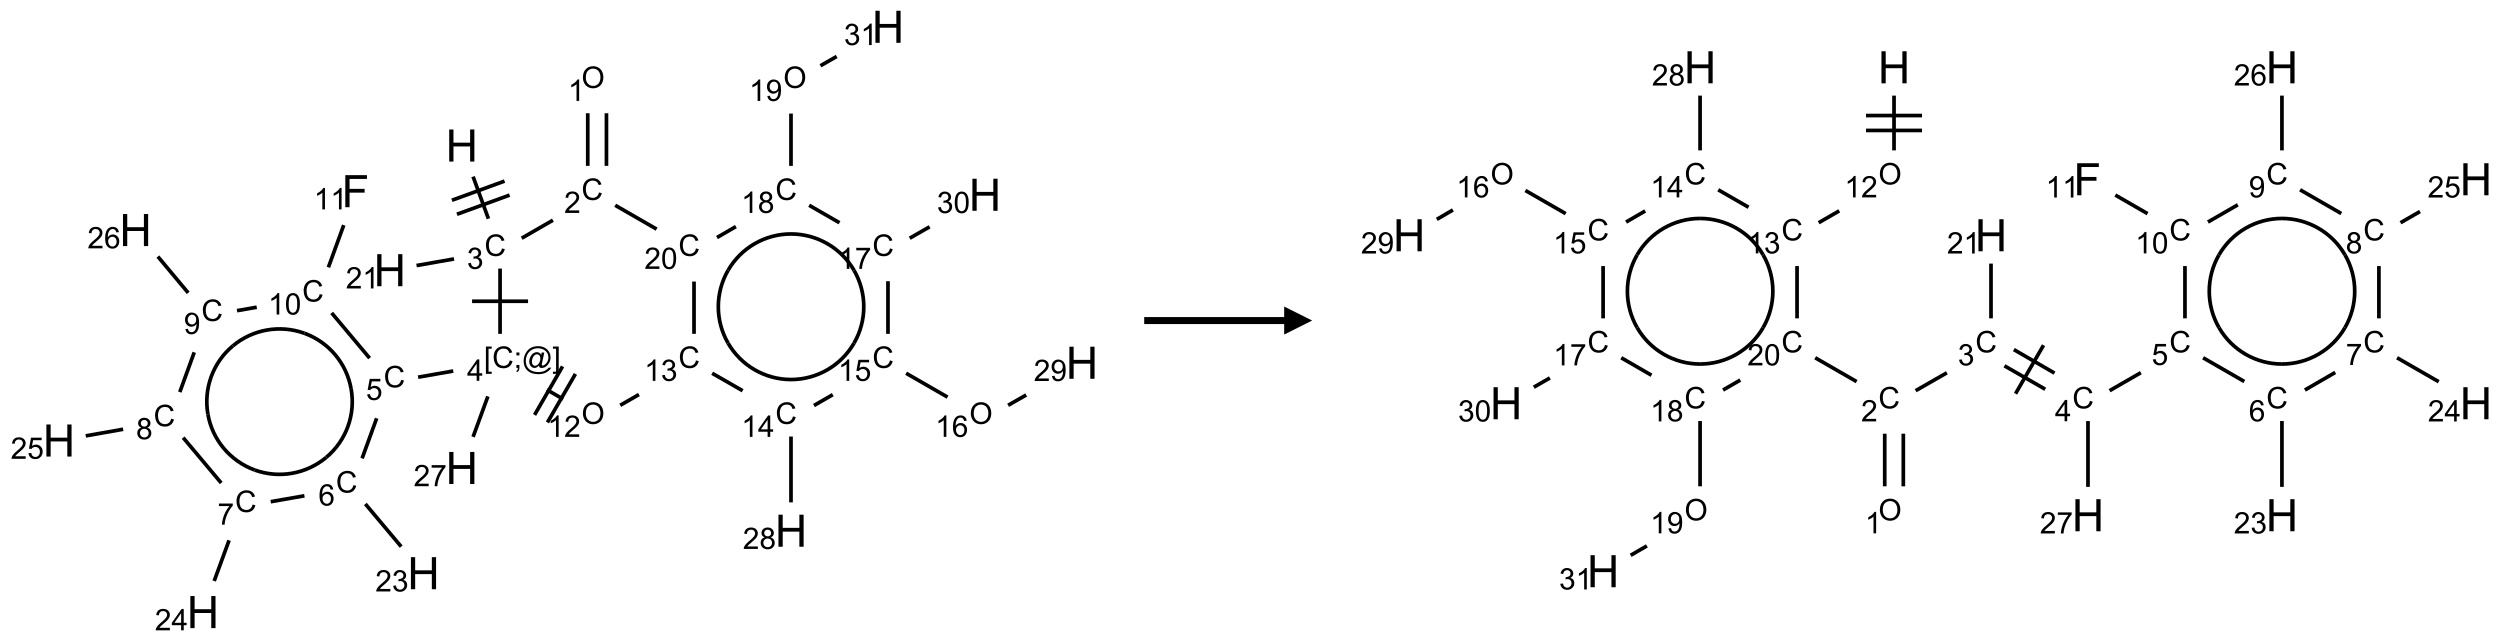 <?xml version="1.0" encoding="UTF-8"?>
<svg xmlns="http://www.w3.org/2000/svg" xmlns:xlink="http://www.w3.org/1999/xlink" width="893" height="229" viewBox="0 0 893 229">
<defs>
<g>
<g id="glyph-0-0">
<path d="M 2 0 L 2 -10 L 10 -10 L 10 0 Z M 2.25 -0.25 L 9.75 -0.25 L 9.75 -9.75 L 2.25 -9.75 Z M 2.25 -0.25 "/>
</g>
<g id="glyph-0-1">
<path d="M 1.281 0 L 1.281 -11.453 L 2.797 -11.453 L 2.797 -6.75 L 8.75 -6.75 L 8.75 -11.453 L 10.266 -11.453 L 10.266 0 L 8.75 0 L 8.75 -5.398 L 2.797 -5.398 L 2.797 0 Z M 1.281 0 "/>
</g>
<g id="glyph-0-2">
<path d="M 1.312 0 L 1.312 -11.453 L 9.039 -11.453 L 9.039 -10.102 L 2.828 -10.102 L 2.828 -6.555 L 8.203 -6.555 L 8.203 -5.203 L 2.828 -5.203 L 2.828 0 Z M 1.312 0 "/>
</g>
<g id="glyph-1-0">
<path d="M 1.332 0 L 1.332 -6.668 L 6.668 -6.668 L 6.668 0 Z M 1.5 -0.168 L 6.5 -0.168 L 6.5 -6.5 L 1.5 -6.5 Z M 1.5 -0.168 "/>
</g>
<g id="glyph-1-1">
<path d="M 6.27 -2.676 L 7.281 -2.422 C 7.07 -1.594 6.688 -0.961 6.137 -0.523 C 5.586 -0.086 4.914 0.129 4.121 0.129 C 3.297 0.129 2.629 -0.039 2.113 -0.371 C 1.598 -0.707 1.203 -1.191 0.934 -1.828 C 0.664 -2.465 0.531 -3.145 0.531 -3.875 C 0.531 -4.672 0.684 -5.363 0.988 -5.957 C 1.293 -6.547 1.723 -6.996 2.285 -7.305 C 2.844 -7.613 3.461 -7.766 4.137 -7.766 C 4.898 -7.766 5.543 -7.57 6.062 -7.184 C 6.582 -6.793 6.945 -6.246 7.152 -5.543 L 6.156 -5.309 C 5.98 -5.863 5.723 -6.266 5.387 -6.52 C 5.051 -6.773 4.625 -6.902 4.113 -6.902 C 3.527 -6.902 3.039 -6.762 2.645 -6.48 C 2.25 -6.199 1.973 -5.82 1.812 -5.348 C 1.652 -4.871 1.574 -4.383 1.574 -3.879 C 1.574 -3.23 1.668 -2.664 1.855 -2.18 C 2.047 -1.695 2.34 -1.332 2.738 -1.094 C 3.137 -0.855 3.57 -0.734 4.035 -0.734 C 4.602 -0.734 5.082 -0.898 5.473 -1.223 C 5.867 -1.551 6.133 -2.035 6.27 -2.676 Z M 6.27 -2.676 "/>
</g>
<g id="glyph-1-2">
<path d="M 0.449 -2.016 L 1.387 -2.141 C 1.492 -1.609 1.676 -1.227 1.934 -0.992 C 2.191 -0.758 2.508 -0.641 2.879 -0.641 C 3.32 -0.641 3.695 -0.793 3.996 -1.098 C 4.301 -1.402 4.453 -1.781 4.453 -2.234 C 4.453 -2.664 4.312 -3.02 4.031 -3.301 C 3.75 -3.578 3.391 -3.719 2.957 -3.719 C 2.781 -3.719 2.562 -3.684 2.297 -3.613 L 2.402 -4.438 C 2.465 -4.43 2.516 -4.426 2.551 -4.426 C 2.949 -4.426 3.312 -4.531 3.629 -4.738 C 3.949 -4.949 4.109 -5.27 4.109 -5.703 C 4.109 -6.047 3.992 -6.332 3.762 -6.559 C 3.527 -6.785 3.227 -6.895 2.859 -6.895 C 2.496 -6.895 2.191 -6.781 1.949 -6.551 C 1.707 -6.324 1.547 -5.98 1.48 -5.52 L 0.543 -5.688 C 0.656 -6.316 0.918 -6.805 1.324 -7.148 C 1.73 -7.492 2.234 -7.668 2.84 -7.668 C 3.254 -7.668 3.641 -7.578 3.988 -7.398 C 4.34 -7.219 4.609 -6.977 4.793 -6.668 C 4.98 -6.359 5.074 -6.031 5.074 -5.684 C 5.074 -5.352 4.984 -5.051 4.809 -4.781 C 4.629 -4.512 4.367 -4.297 4.02 -4.137 C 4.473 -4.031 4.824 -3.816 5.074 -3.488 C 5.324 -3.16 5.449 -2.75 5.449 -2.254 C 5.449 -1.59 5.203 -1.023 4.719 -0.559 C 4.234 -0.098 3.617 0.137 2.875 0.137 C 2.203 0.137 1.648 -0.062 1.207 -0.465 C 0.762 -0.863 0.512 -1.379 0.449 -2.016 Z M 0.449 -2.016 "/>
</g>
<g id="glyph-1-3">
<path d="M 5.371 -0.902 L 5.371 0 L 0.324 0 C 0.316 -0.227 0.352 -0.441 0.434 -0.652 C 0.562 -0.996 0.766 -1.332 1.051 -1.668 C 1.332 -2 1.742 -2.387 2.277 -2.824 C 3.105 -3.504 3.668 -4.043 3.957 -4.441 C 4.25 -4.84 4.395 -5.215 4.395 -5.566 C 4.395 -5.938 4.262 -6.254 3.996 -6.508 C 3.73 -6.762 3.387 -6.891 2.957 -6.891 C 2.508 -6.891 2.145 -6.754 1.875 -6.484 C 1.605 -6.215 1.469 -5.84 1.465 -5.359 L 0.5 -5.457 C 0.566 -6.176 0.812 -6.727 1.246 -7.102 C 1.676 -7.477 2.254 -7.668 2.98 -7.668 C 3.711 -7.668 4.293 -7.465 4.719 -7.059 C 5.145 -6.652 5.359 -6.148 5.359 -5.547 C 5.359 -5.242 5.297 -4.941 5.172 -4.645 C 5.047 -4.352 4.84 -4.039 4.551 -3.715 C 4.262 -3.387 3.777 -2.938 3.105 -2.371 C 2.543 -1.898 2.18 -1.578 2.02 -1.41 C 1.859 -1.242 1.73 -1.07 1.625 -0.902 Z M 5.371 -0.902 "/>
</g>
<g id="glyph-1-4">
<path d="M 3.973 0 L 3.035 0 L 3.035 -5.973 C 2.809 -5.758 2.516 -5.543 2.148 -5.328 C 1.781 -5.113 1.453 -4.953 1.16 -4.844 L 1.16 -5.75 C 1.684 -5.996 2.145 -6.297 2.535 -6.645 C 2.93 -6.996 3.207 -7.336 3.371 -7.668 L 3.973 -7.668 Z M 3.973 0 "/>
</g>
<g id="glyph-1-5">
<path d="M 0.516 -3.719 C 0.516 -4.984 0.855 -5.977 1.535 -6.695 C 2.215 -7.414 3.094 -7.77 4.172 -7.77 C 4.875 -7.77 5.512 -7.602 6.078 -7.266 C 6.645 -6.93 7.074 -6.461 7.371 -5.855 C 7.668 -5.254 7.816 -4.57 7.816 -3.809 C 7.816 -3.035 7.66 -2.34 7.348 -1.73 C 7.035 -1.117 6.594 -0.656 6.02 -0.34 C 5.449 -0.027 4.828 0.129 4.168 0.129 C 3.449 0.129 2.805 -0.043 2.238 -0.391 C 1.672 -0.738 1.246 -1.211 0.953 -1.812 C 0.66 -2.414 0.516 -3.047 0.516 -3.719 Z M 1.559 -3.703 C 1.559 -2.781 1.805 -2.059 2.301 -1.527 C 2.793 -1 3.414 -0.734 4.16 -0.734 C 4.922 -0.734 5.547 -1 6.039 -1.535 C 6.531 -2.07 6.777 -2.828 6.777 -3.812 C 6.777 -4.434 6.672 -4.977 6.461 -5.441 C 6.25 -5.902 5.945 -6.262 5.539 -6.52 C 5.133 -6.773 4.68 -6.902 4.176 -6.902 C 3.461 -6.902 2.848 -6.656 2.332 -6.164 C 1.816 -5.672 1.559 -4.852 1.559 -3.703 Z M 1.559 -3.703 "/>
</g>
<g id="glyph-1-6">
<path d="M 0.441 -3.766 C 0.441 -4.668 0.535 -5.395 0.723 -5.945 C 0.906 -6.496 1.184 -6.922 1.551 -7.219 C 1.918 -7.516 2.375 -7.668 2.934 -7.668 C 3.344 -7.668 3.703 -7.586 4.012 -7.418 C 4.32 -7.254 4.574 -7.016 4.777 -6.707 C 4.977 -6.395 5.137 -6.016 5.25 -5.57 C 5.363 -5.125 5.422 -4.523 5.422 -3.766 C 5.422 -2.871 5.328 -2.148 5.145 -1.598 C 4.961 -1.047 4.688 -0.621 4.32 -0.32 C 3.953 -0.02 3.492 0.129 2.934 0.129 C 2.195 0.129 1.617 -0.133 1.199 -0.66 C 0.695 -1.297 0.441 -2.332 0.441 -3.766 Z M 1.406 -3.766 C 1.406 -2.512 1.555 -1.68 1.848 -1.262 C 2.141 -0.848 2.5 -0.641 2.934 -0.641 C 3.363 -0.641 3.727 -0.848 4.02 -1.266 C 4.312 -1.684 4.457 -2.516 4.457 -3.766 C 4.457 -5.023 4.312 -5.859 4.02 -6.27 C 3.727 -6.684 3.359 -6.891 2.922 -6.891 C 2.492 -6.891 2.148 -6.707 1.891 -6.344 C 1.566 -5.879 1.406 -5.02 1.406 -3.766 Z M 1.406 -3.766 "/>
</g>
<g id="glyph-1-7">
<path d="M 3.449 0 L 3.449 -1.828 L 0.137 -1.828 L 0.137 -2.688 L 3.621 -7.637 L 4.387 -7.637 L 4.387 -2.688 L 5.418 -2.688 L 5.418 -1.828 L 4.387 -1.828 L 4.387 0 Z M 3.449 -2.688 L 3.449 -6.129 L 1.059 -2.688 Z M 3.449 -2.688 "/>
</g>
<g id="glyph-1-8">
<path d="M 1.887 -4.141 C 1.496 -4.281 1.207 -4.484 1.02 -4.75 C 0.832 -5.016 0.738 -5.328 0.738 -5.699 C 0.738 -6.254 0.938 -6.719 1.34 -7.098 C 1.738 -7.477 2.27 -7.668 2.934 -7.668 C 3.598 -7.668 4.137 -7.473 4.543 -7.086 C 4.949 -6.699 5.152 -6.227 5.152 -5.672 C 5.152 -5.316 5.059 -5.008 4.871 -4.746 C 4.688 -4.484 4.406 -4.281 4.027 -4.141 C 4.496 -3.988 4.852 -3.742 5.098 -3.402 C 5.34 -3.062 5.465 -2.656 5.465 -2.184 C 5.465 -1.531 5.234 -0.98 4.77 -0.535 C 4.309 -0.09 3.703 0.129 2.949 0.129 C 2.195 0.129 1.586 -0.094 1.125 -0.539 C 0.664 -0.984 0.434 -1.543 0.434 -2.207 C 0.434 -2.703 0.559 -3.121 0.809 -3.457 C 1.062 -3.793 1.422 -4.02 1.887 -4.141 Z M 1.699 -5.73 C 1.699 -5.367 1.812 -5.074 2.047 -4.844 C 2.281 -4.613 2.582 -4.5 2.953 -4.5 C 3.312 -4.5 3.609 -4.613 3.84 -4.84 C 4.07 -5.066 4.188 -5.348 4.188 -5.676 C 4.188 -6.02 4.07 -6.309 3.832 -6.543 C 3.594 -6.777 3.297 -6.895 2.941 -6.895 C 2.586 -6.895 2.289 -6.781 2.051 -6.551 C 1.816 -6.324 1.699 -6.047 1.699 -5.73 Z M 1.395 -2.203 C 1.395 -1.938 1.461 -1.676 1.586 -1.426 C 1.711 -1.176 1.902 -0.984 2.152 -0.848 C 2.402 -0.711 2.672 -0.641 2.957 -0.641 C 3.406 -0.641 3.777 -0.785 4.066 -1.074 C 4.359 -1.363 4.504 -1.727 4.504 -2.172 C 4.504 -2.625 4.355 -2.996 4.055 -3.293 C 3.754 -3.586 3.379 -3.734 2.926 -3.734 C 2.484 -3.734 2.121 -3.59 1.832 -3.297 C 1.543 -3.004 1.395 -2.641 1.395 -2.203 Z M 1.395 -2.203 "/>
</g>
<g id="glyph-1-9">
<path d="M 0.441 -2 L 1.426 -2.082 C 1.5 -1.605 1.668 -1.242 1.934 -1.004 C 2.199 -0.762 2.52 -0.641 2.895 -0.641 C 3.348 -0.641 3.73 -0.812 4.043 -1.152 C 4.355 -1.492 4.512 -1.941 4.512 -2.504 C 4.512 -3.039 4.359 -3.461 4.059 -3.77 C 3.758 -4.078 3.367 -4.234 2.879 -4.234 C 2.578 -4.234 2.305 -4.164 2.062 -4.027 C 1.82 -3.891 1.629 -3.715 1.488 -3.496 L 0.609 -3.609 L 1.348 -7.531 L 5.145 -7.531 L 5.145 -6.637 L 2.098 -6.637 L 1.688 -4.582 C 2.145 -4.902 2.625 -5.062 3.129 -5.062 C 3.797 -5.062 4.359 -4.832 4.816 -4.371 C 5.277 -3.91 5.504 -3.312 5.504 -2.59 C 5.504 -1.898 5.305 -1.301 4.902 -0.797 C 4.41 -0.18 3.742 0.129 2.895 0.129 C 2.199 0.129 1.633 -0.062 1.195 -0.453 C 0.758 -0.844 0.504 -1.359 0.441 -2 Z M 0.441 -2 "/>
</g>
<g id="glyph-1-10">
<path d="M 5.309 -5.766 L 4.375 -5.691 C 4.293 -6.059 4.172 -6.328 4.02 -6.496 C 3.766 -6.762 3.453 -6.895 3.082 -6.895 C 2.785 -6.895 2.523 -6.812 2.297 -6.645 C 2 -6.43 1.77 -6.117 1.598 -5.703 C 1.43 -5.289 1.34 -4.703 1.332 -3.938 C 1.559 -4.281 1.836 -4.535 2.16 -4.703 C 2.488 -4.871 2.828 -4.953 3.188 -4.953 C 3.812 -4.953 4.344 -4.723 4.785 -4.262 C 5.223 -3.801 5.441 -3.207 5.441 -2.48 C 5.441 -2 5.34 -1.555 5.133 -1.145 C 4.926 -0.73 4.641 -0.418 4.281 -0.199 C 3.922 0.02 3.512 0.129 3.051 0.129 C 2.27 0.129 1.633 -0.156 1.141 -0.73 C 0.648 -1.305 0.402 -2.254 0.402 -3.574 C 0.402 -5.051 0.672 -6.121 1.219 -6.793 C 1.695 -7.375 2.336 -7.668 3.141 -7.668 C 3.742 -7.668 4.234 -7.5 4.617 -7.16 C 5 -6.824 5.23 -6.359 5.309 -5.766 Z M 1.48 -2.473 C 1.48 -2.152 1.547 -1.844 1.684 -1.547 C 1.82 -1.25 2.016 -1.027 2.262 -0.871 C 2.508 -0.719 2.766 -0.641 3.035 -0.641 C 3.434 -0.641 3.773 -0.801 4.059 -1.121 C 4.344 -1.441 4.484 -1.875 4.484 -2.422 C 4.484 -2.949 4.344 -3.367 4.062 -3.668 C 3.781 -3.973 3.426 -4.125 3 -4.125 C 2.578 -4.125 2.219 -3.973 1.922 -3.668 C 1.625 -3.363 1.48 -2.969 1.48 -2.473 Z M 1.48 -2.473 "/>
</g>
<g id="glyph-1-11">
<path d="M 0.582 -1.766 L 1.484 -1.848 C 1.562 -1.426 1.707 -1.117 1.922 -0.926 C 2.137 -0.734 2.414 -0.641 2.75 -0.641 C 3.039 -0.641 3.289 -0.707 3.508 -0.84 C 3.727 -0.973 3.902 -1.148 4.043 -1.367 C 4.18 -1.586 4.297 -1.887 4.391 -2.262 C 4.484 -2.637 4.531 -3.016 4.531 -3.406 C 4.531 -3.449 4.531 -3.512 4.527 -3.594 C 4.34 -3.297 4.082 -3.055 3.758 -2.867 C 3.434 -2.68 3.082 -2.59 2.703 -2.59 C 2.07 -2.59 1.535 -2.816 1.098 -3.277 C 0.66 -3.734 0.441 -4.34 0.441 -5.09 C 0.441 -5.863 0.672 -6.484 1.129 -6.957 C 1.586 -7.43 2.156 -7.668 2.844 -7.668 C 3.34 -7.668 3.793 -7.531 4.207 -7.266 C 4.617 -7 4.93 -6.617 5.145 -6.121 C 5.355 -5.629 5.465 -4.91 5.465 -3.973 C 5.465 -2.996 5.359 -2.223 5.145 -1.645 C 4.934 -1.066 4.617 -0.625 4.199 -0.324 C 3.781 -0.02 3.293 0.129 2.73 0.129 C 2.133 0.129 1.645 -0.035 1.266 -0.367 C 0.887 -0.699 0.66 -1.164 0.582 -1.766 Z M 4.422 -5.137 C 4.422 -5.676 4.277 -6.102 3.992 -6.418 C 3.707 -6.734 3.359 -6.891 2.957 -6.891 C 2.543 -6.891 2.18 -6.719 1.871 -6.379 C 1.562 -6.039 1.406 -5.598 1.406 -5.059 C 1.406 -4.57 1.555 -4.176 1.848 -3.871 C 2.141 -3.566 2.5 -3.418 2.934 -3.418 C 3.367 -3.418 3.723 -3.57 4.004 -3.871 C 4.281 -4.176 4.422 -4.598 4.422 -5.137 Z M 4.422 -5.137 "/>
</g>
<g id="glyph-1-12">
<path d="M 0.504 -6.637 L 0.504 -7.535 L 5.449 -7.535 L 5.449 -6.809 C 4.961 -6.289 4.48 -5.602 4.004 -4.746 C 3.527 -3.887 3.156 -3.004 2.895 -2.098 C 2.707 -1.461 2.59 -0.762 2.535 0 L 1.574 0 C 1.582 -0.602 1.703 -1.328 1.926 -2.176 C 2.152 -3.027 2.477 -3.848 2.898 -4.637 C 3.32 -5.426 3.77 -6.094 4.246 -6.637 Z M 0.504 -6.637 "/>
</g>
<g id="glyph-1-13">
<path d="M 0.723 2.121 L 0.723 -7.637 L 2.793 -7.637 L 2.793 -6.859 L 1.66 -6.859 L 1.66 1.344 L 2.793 1.344 L 2.793 2.121 Z M 0.723 2.121 "/>
</g>
<g id="glyph-1-14">
<path d="M 0.949 -4.465 L 0.949 -5.531 L 2.016 -5.531 L 2.016 -4.465 Z M 0.949 0 L 0.949 -1.066 L 2.016 -1.066 L 2.016 0 C 2.016 0.391 1.945 0.711 1.809 0.949 C 1.668 1.191 1.449 1.379 1.145 1.512 L 0.887 1.109 C 1.082 1.023 1.23 0.895 1.324 0.727 C 1.418 0.559 1.469 0.316 1.48 0 Z M 0.949 0 "/>
</g>
<g id="glyph-1-15">
<path d="M 6.047 -0.848 C 5.82 -0.59 5.57 -0.379 5.289 -0.223 C 5.008 -0.062 4.73 0.016 4.449 0.016 C 4.141 0.016 3.84 -0.074 3.547 -0.254 C 3.254 -0.434 3.02 -0.715 2.836 -1.09 C 2.652 -1.465 2.562 -1.875 2.562 -2.324 C 2.562 -2.875 2.703 -3.43 2.988 -3.98 C 3.27 -4.535 3.621 -4.953 4.043 -5.23 C 4.461 -5.508 4.871 -5.645 5.266 -5.645 C 5.566 -5.645 5.855 -5.566 6.129 -5.41 C 6.402 -5.25 6.641 -5.012 6.84 -4.688 L 7.016 -5.496 L 7.949 -5.496 L 7.199 -2 C 7.094 -1.516 7.043 -1.246 7.043 -1.191 C 7.043 -1.098 7.078 -1.02 7.148 -0.949 C 7.219 -0.883 7.305 -0.848 7.406 -0.848 C 7.59 -0.848 7.832 -0.953 8.129 -1.168 C 8.527 -1.445 8.84 -1.816 9.07 -2.285 C 9.301 -2.75 9.418 -3.234 9.418 -3.73 C 9.418 -4.309 9.27 -4.852 8.973 -5.355 C 8.676 -5.859 8.23 -6.262 7.645 -6.562 C 7.055 -6.863 6.406 -7.016 5.691 -7.016 C 4.879 -7.016 4.137 -6.824 3.465 -6.445 C 2.793 -6.066 2.273 -5.52 1.902 -4.809 C 1.535 -4.098 1.348 -3.34 1.348 -2.527 C 1.348 -1.676 1.535 -0.941 1.902 -0.328 C 2.273 0.285 2.809 0.742 3.508 1.035 C 4.207 1.328 4.984 1.473 5.832 1.473 C 6.742 1.473 7.504 1.32 8.121 1.016 C 8.734 0.711 9.195 0.34 9.5 -0.098 L 10.441 -0.098 C 10.266 0.266 9.961 0.637 9.531 1.016 C 9.102 1.395 8.59 1.695 7.996 1.914 C 7.402 2.133 6.688 2.246 5.848 2.246 C 5.078 2.246 4.367 2.145 3.715 1.949 C 3.066 1.75 2.512 1.453 2.051 1.055 C 1.594 0.656 1.25 0.199 1.016 -0.316 C 0.723 -0.973 0.578 -1.684 0.578 -2.441 C 0.578 -3.289 0.75 -4.098 1.098 -4.863 C 1.523 -5.805 2.125 -6.527 2.902 -7.027 C 3.684 -7.527 4.629 -7.777 5.738 -7.777 C 6.602 -7.777 7.375 -7.602 8.059 -7.246 C 8.746 -6.895 9.285 -6.371 9.684 -5.672 C 10.02 -5.07 10.188 -4.418 10.188 -3.715 C 10.188 -2.707 9.832 -1.812 9.125 -1.031 C 8.492 -0.328 7.801 0.02 7.051 0.02 C 6.812 0.02 6.617 -0.016 6.473 -0.09 C 6.324 -0.16 6.215 -0.266 6.145 -0.402 C 6.102 -0.488 6.066 -0.637 6.047 -0.848 Z M 3.527 -2.262 C 3.527 -1.785 3.641 -1.414 3.863 -1.152 C 4.09 -0.887 4.348 -0.754 4.641 -0.754 C 4.836 -0.754 5.039 -0.812 5.254 -0.93 C 5.469 -1.047 5.676 -1.219 5.871 -1.449 C 6.066 -1.676 6.23 -1.969 6.355 -2.32 C 6.48 -2.672 6.543 -3.027 6.543 -3.379 C 6.543 -3.852 6.426 -4.219 6.191 -4.48 C 5.957 -4.738 5.672 -4.871 5.332 -4.871 C 5.109 -4.871 4.902 -4.812 4.707 -4.699 C 4.512 -4.586 4.32 -4.406 4.137 -4.156 C 3.953 -3.906 3.805 -3.602 3.691 -3.246 C 3.582 -2.887 3.527 -2.559 3.527 -2.262 Z M 3.527 -2.262 "/>
</g>
<g id="glyph-1-16">
<path d="M 2.27 2.121 L 0.203 2.121 L 0.203 1.344 L 1.332 1.344 L 1.332 -6.859 L 0.203 -6.859 L 0.203 -7.637 L 2.27 -7.637 Z M 2.27 2.121 "/>
</g>
</g>
</defs>
<path fill="none" stroke-width="0.033" stroke-linecap="butt" stroke-linejoin="miter" stroke="rgb(0%, 0%, 0%)" stroke-opacity="1" stroke-miterlimit="10" d="M 3.698 1.338 L 3.835 1.714 " transform="matrix(40, 0, 0, 40, 21.064, 9.57)"/>
<path fill="none" stroke-width="0.033" stroke-linecap="butt" stroke-linejoin="miter" stroke="rgb(0%, 0%, 0%)" stroke-opacity="1" stroke-miterlimit="10" d="M 3.554 1.674 L 4.024 1.503 " transform="matrix(40, 0, 0, 40, 21.064, 9.57)"/>
<path fill="none" stroke-width="0.033" stroke-linecap="butt" stroke-linejoin="miter" stroke="rgb(0%, 0%, 0%)" stroke-opacity="1" stroke-miterlimit="10" d="M 3.509 1.549 L 3.979 1.378 " transform="matrix(40, 0, 0, 40, 21.064, 9.57)"/>
<path fill="none" stroke-width="0.033" stroke-linecap="butt" stroke-linejoin="miter" stroke="rgb(0%, 0%, 0%)" stroke-opacity="1" stroke-miterlimit="10" d="M 3.528 2.073 L 3.193 2.132 " transform="matrix(40, 0, 0, 40, 21.064, 9.57)"/>
<path fill="none" stroke-width="0.033" stroke-linecap="butt" stroke-linejoin="miter" stroke="rgb(0%, 0%, 0%)" stroke-opacity="1" stroke-miterlimit="10" d="M 4.132 1.888 L 4.411 1.727 " transform="matrix(40, 0, 0, 40, 21.064, 9.57)"/>
<path fill="none" stroke-width="0.033" stroke-linecap="butt" stroke-linejoin="miter" stroke="rgb(0%, 0%, 0%)" stroke-opacity="1" stroke-miterlimit="10" d="M 4.889 1.242 L 4.889 0.772 " transform="matrix(40, 0, 0, 40, 21.064, 9.57)"/>
<path fill="none" stroke-width="0.033" stroke-linecap="butt" stroke-linejoin="miter" stroke="rgb(0%, 0%, 0%)" stroke-opacity="1" stroke-miterlimit="10" d="M 4.722 1.242 L 4.722 0.772 " transform="matrix(40, 0, 0, 40, 21.064, 9.57)"/>
<path fill="none" stroke-width="0.033" stroke-linecap="butt" stroke-linejoin="miter" stroke="rgb(0%, 0%, 0%)" stroke-opacity="1" stroke-miterlimit="10" d="M 4.967 1.594 L 5.337 1.807 " transform="matrix(40, 0, 0, 40, 21.064, 9.57)"/>
<path fill="none" stroke-width="0.033" stroke-linecap="butt" stroke-linejoin="miter" stroke="rgb(0%, 0%, 0%)" stroke-opacity="1" stroke-miterlimit="10" d="M 5.671 2.275 L 5.671 2.742 " transform="matrix(40, 0, 0, 40, 21.064, 9.57)"/>
<path fill="none" stroke-width="0.033" stroke-linecap="butt" stroke-linejoin="miter" stroke="rgb(0%, 0%, 0%)" stroke-opacity="1" stroke-miterlimit="10" d="M 5.833 3.094 L 6.105 3.25 " transform="matrix(40, 0, 0, 40, 21.064, 9.57)"/>
<path fill="none" stroke-width="0.033" stroke-linecap="butt" stroke-linejoin="miter" stroke="rgb(0%, 0%, 0%)" stroke-opacity="1" stroke-miterlimit="10" d="M 6.537 3.659 L 6.537 4.247 " transform="matrix(40, 0, 0, 40, 21.064, 9.57)"/>
<path fill="none" stroke-width="0.033" stroke-linecap="butt" stroke-linejoin="miter" stroke="rgb(0%, 0%, 0%)" stroke-opacity="1" stroke-miterlimit="10" d="M 6.742 3.382 L 6.91 3.285 " transform="matrix(40, 0, 0, 40, 21.064, 9.57)"/>
<path fill="none" stroke-width="0.033" stroke-linecap="butt" stroke-linejoin="miter" stroke="rgb(0%, 0%, 0%)" stroke-opacity="1" stroke-miterlimit="10" d="M 7.565 3.094 L 7.935 3.307 " transform="matrix(40, 0, 0, 40, 21.064, 9.57)"/>
<path fill="none" stroke-width="0.033" stroke-linecap="butt" stroke-linejoin="miter" stroke="rgb(0%, 0%, 0%)" stroke-opacity="1" stroke-miterlimit="10" d="M 8.476 3.38 L 8.637 3.288 " transform="matrix(40, 0, 0, 40, 21.064, 9.57)"/>
<path fill="none" stroke-width="0.033" stroke-linecap="butt" stroke-linejoin="miter" stroke="rgb(0%, 0%, 0%)" stroke-opacity="1" stroke-miterlimit="10" d="M 7.403 2.742 L 7.403 2.272 " transform="matrix(40, 0, 0, 40, 21.064, 9.57)"/>
<path fill="none" stroke-width="0.033" stroke-linecap="butt" stroke-linejoin="miter" stroke="rgb(0%, 0%, 0%)" stroke-opacity="1" stroke-miterlimit="10" d="M 7.597 1.888 L 7.775 1.786 " transform="matrix(40, 0, 0, 40, 21.064, 9.57)"/>
<path fill="none" stroke-width="0.033" stroke-linecap="butt" stroke-linejoin="miter" stroke="rgb(0%, 0%, 0%)" stroke-opacity="1" stroke-miterlimit="10" d="M 6.97 1.75 L 6.699 1.594 " transform="matrix(40, 0, 0, 40, 21.064, 9.57)"/>
<path fill="none" stroke-width="0.033" stroke-linecap="butt" stroke-linejoin="miter" stroke="rgb(0%, 0%, 0%)" stroke-opacity="1" stroke-miterlimit="10" d="M 6.045 1.784 L 5.876 1.882 " transform="matrix(40, 0, 0, 40, 21.064, 9.57)"/>
<path fill="none" stroke-width="0.033" stroke-linecap="butt" stroke-linejoin="miter" stroke="rgb(0%, 0%, 0%)" stroke-opacity="1" stroke-miterlimit="10" d="M 6.537 1.242 L 6.537 0.775 " transform="matrix(40, 0, 0, 40, 21.064, 9.57)"/>
<path fill="none" stroke-width="0.033" stroke-linecap="butt" stroke-linejoin="miter" stroke="rgb(0%, 0%, 0%)" stroke-opacity="1" stroke-miterlimit="10" d="M 6.8 0.348 L 6.945 0.265 " transform="matrix(40, 0, 0, 40, 21.064, 9.57)"/>
<path fill="none" stroke-width="0.033" stroke-linecap="butt" stroke-linejoin="miter" stroke="rgb(0%, 0%, 0%)" stroke-opacity="1" stroke-miterlimit="10" d="M 5.179 3.284 L 5.012 3.38 " transform="matrix(40, 0, 0, 40, 21.064, 9.57)"/>
<path fill="none" stroke-width="0.033" stroke-linecap="butt" stroke-linejoin="miter" stroke="rgb(0%, 0%, 0%)" stroke-opacity="1" stroke-miterlimit="10" d="M 4.502 3.325 L 4.357 3.241 " transform="matrix(40, 0, 0, 40, 21.064, 9.57)"/>
<path fill="none" stroke-width="0.033" stroke-linecap="butt" stroke-linejoin="miter" stroke="rgb(0%, 0%, 0%)" stroke-opacity="1" stroke-miterlimit="10" d="M 4.497 3.033 L 4.247 3.466 " transform="matrix(40, 0, 0, 40, 21.064, 9.57)"/>
<path fill="none" stroke-width="0.033" stroke-linecap="butt" stroke-linejoin="miter" stroke="rgb(0%, 0%, 0%)" stroke-opacity="1" stroke-miterlimit="10" d="M 4.612 3.1 L 4.362 3.533 " transform="matrix(40, 0, 0, 40, 21.064, 9.57)"/>
<path fill="none" stroke-width="0.033" stroke-linecap="butt" stroke-linejoin="miter" stroke="rgb(0%, 0%, 0%)" stroke-opacity="1" stroke-miterlimit="10" d="M 3.939 2.742 L 3.939 2.159 " transform="matrix(40, 0, 0, 40, 21.064, 9.57)"/>
<path fill="none" stroke-width="0.033" stroke-linecap="butt" stroke-linejoin="miter" stroke="rgb(0%, 0%, 0%)" stroke-opacity="1" stroke-miterlimit="10" d="M 4.189 2.451 L 3.689 2.451 " transform="matrix(40, 0, 0, 40, 21.064, 9.57)"/>
<path fill="none" stroke-width="0.033" stroke-linecap="butt" stroke-linejoin="miter" stroke="rgb(0%, 0%, 0%)" stroke-opacity="1" stroke-miterlimit="10" d="M 3.521 3.074 L 3.207 3.129 " transform="matrix(40, 0, 0, 40, 21.064, 9.57)"/>
<path fill="none" stroke-width="0.033" stroke-linecap="butt" stroke-linejoin="miter" stroke="rgb(0%, 0%, 0%)" stroke-opacity="1" stroke-miterlimit="10" d="M 2.837 3.496 L 2.707 3.854 " transform="matrix(40, 0, 0, 40, 21.064, 9.57)"/>
<path fill="none" stroke-width="0.033" stroke-linecap="butt" stroke-linejoin="miter" stroke="rgb(0%, 0%, 0%)" stroke-opacity="1" stroke-miterlimit="10" d="M 2.736 4.261 L 3.056 4.642 " transform="matrix(40, 0, 0, 40, 21.064, 9.57)"/>
<path fill="none" stroke-width="0.033" stroke-linecap="butt" stroke-linejoin="miter" stroke="rgb(0%, 0%, 0%)" stroke-opacity="1" stroke-miterlimit="10" d="M 2.192 4.188 L 1.891 4.241 " transform="matrix(40, 0, 0, 40, 21.064, 9.57)"/>
<path fill="none" stroke-width="0.033" stroke-linecap="butt" stroke-linejoin="miter" stroke="rgb(0%, 0%, 0%)" stroke-opacity="1" stroke-miterlimit="10" d="M 1.519 4.586 L 1.386 4.949 " transform="matrix(40, 0, 0, 40, 21.064, 9.57)"/>
<path fill="none" stroke-width="0.033" stroke-linecap="butt" stroke-linejoin="miter" stroke="rgb(0%, 0%, 0%)" stroke-opacity="1" stroke-miterlimit="10" d="M 1.449 4.074 L 1.109 3.669 " transform="matrix(40, 0, 0, 40, 21.064, 9.57)"/>
<path fill="none" stroke-width="0.033" stroke-linecap="butt" stroke-linejoin="miter" stroke="rgb(0%, 0%, 0%)" stroke-opacity="1" stroke-miterlimit="10" d="M 0.573 3.594 L 0.239 3.653 " transform="matrix(40, 0, 0, 40, 21.064, 9.57)"/>
<path fill="none" stroke-width="0.033" stroke-linecap="butt" stroke-linejoin="miter" stroke="rgb(0%, 0%, 0%)" stroke-opacity="1" stroke-miterlimit="10" d="M 1.079 3.262 L 1.208 2.907 " transform="matrix(40, 0, 0, 40, 21.064, 9.57)"/>
<path fill="none" stroke-width="0.033" stroke-linecap="butt" stroke-linejoin="miter" stroke="rgb(0%, 0%, 0%)" stroke-opacity="1" stroke-miterlimit="10" d="M 1.154 2.376 L 0.883 2.052 " transform="matrix(40, 0, 0, 40, 21.064, 9.57)"/>
<path fill="none" stroke-width="0.033" stroke-linecap="butt" stroke-linejoin="miter" stroke="rgb(0%, 0%, 0%)" stroke-opacity="1" stroke-miterlimit="10" d="M 1.59 2.535 L 1.766 2.504 " transform="matrix(40, 0, 0, 40, 21.064, 9.57)"/>
<path fill="none" stroke-width="0.033" stroke-linecap="butt" stroke-linejoin="miter" stroke="rgb(0%, 0%, 0%)" stroke-opacity="1" stroke-miterlimit="10" d="M 2.435 2.555 L 2.774 2.959 " transform="matrix(40, 0, 0, 40, 21.064, 9.57)"/>
<path fill="none" stroke-width="0.033" stroke-linecap="butt" stroke-linejoin="miter" stroke="rgb(0%, 0%, 0%)" stroke-opacity="1" stroke-miterlimit="10" d="M 2.406 2.148 L 2.543 1.771 " transform="matrix(40, 0, 0, 40, 21.064, 9.57)"/>
<path fill="none" stroke-width="0.033" stroke-linecap="butt" stroke-linejoin="miter" stroke="rgb(0%, 0%, 0%)" stroke-opacity="1" stroke-miterlimit="10" d="M 3.83 3.301 L 3.698 3.662 " transform="matrix(40, 0, 0, 40, 21.064, 9.57)"/>
<path fill="none" stroke-width="0.033" stroke-linecap="butt" stroke-linejoin="miter" stroke="rgb(0%, 0%, 0%)" stroke-opacity="1" stroke-miterlimit="10" d="M 5.975 2.825 C 5.859 2.624 5.859 2.376 5.975 2.175 " transform="matrix(40, 0, 0, 40, 21.064, 9.57)"/>
<path fill="none" stroke-width="0.033" stroke-linecap="butt" stroke-linejoin="miter" stroke="rgb(0%, 0%, 0%)" stroke-opacity="1" stroke-miterlimit="10" d="M 6.537 3.15 C 6.305 3.15 6.091 3.026 5.975 2.825 " transform="matrix(40, 0, 0, 40, 21.064, 9.57)"/>
<path fill="none" stroke-width="0.033" stroke-linecap="butt" stroke-linejoin="miter" stroke="rgb(0%, 0%, 0%)" stroke-opacity="1" stroke-miterlimit="10" d="M 7.1 2.825 C 6.984 3.026 6.769 3.15 6.537 3.15 " transform="matrix(40, 0, 0, 40, 21.064, 9.57)"/>
<path fill="none" stroke-width="0.033" stroke-linecap="butt" stroke-linejoin="miter" stroke="rgb(0%, 0%, 0%)" stroke-opacity="1" stroke-miterlimit="10" d="M 7.1 2.175 C 7.216 2.376 7.216 2.624 7.1 2.825 " transform="matrix(40, 0, 0, 40, 21.064, 9.57)"/>
<path fill="none" stroke-width="0.033" stroke-linecap="butt" stroke-linejoin="miter" stroke="rgb(0%, 0%, 0%)" stroke-opacity="1" stroke-miterlimit="10" d="M 6.537 1.85 C 6.769 1.85 6.984 1.974 7.1 2.175 " transform="matrix(40, 0, 0, 40, 21.064, 9.57)"/>
<path fill="none" stroke-width="0.033" stroke-linecap="butt" stroke-linejoin="miter" stroke="rgb(0%, 0%, 0%)" stroke-opacity="1" stroke-miterlimit="10" d="M 5.975 2.175 C 6.091 1.974 6.305 1.85 6.537 1.85 " transform="matrix(40, 0, 0, 40, 21.064, 9.57)"/>
<path fill="none" stroke-width="0.033" stroke-linecap="butt" stroke-linejoin="miter" stroke="rgb(0%, 0%, 0%)" stroke-opacity="1" stroke-miterlimit="10" d="M 2.609 3.234 C 2.65 3.463 2.565 3.696 2.387 3.845 " transform="matrix(40, 0, 0, 40, 21.064, 9.57)"/>
<path fill="none" stroke-width="0.033" stroke-linecap="butt" stroke-linejoin="miter" stroke="rgb(0%, 0%, 0%)" stroke-opacity="1" stroke-miterlimit="10" d="M 2.192 2.737 C 2.41 2.816 2.569 3.006 2.609 3.234 " transform="matrix(40, 0, 0, 40, 21.064, 9.57)"/>
<path fill="none" stroke-width="0.033" stroke-linecap="butt" stroke-linejoin="miter" stroke="rgb(0%, 0%, 0%)" stroke-opacity="1" stroke-miterlimit="10" d="M 1.552 2.85 C 1.73 2.701 1.974 2.658 2.192 2.737 " transform="matrix(40, 0, 0, 40, 21.064, 9.57)"/>
<path fill="none" stroke-width="0.033" stroke-linecap="butt" stroke-linejoin="miter" stroke="rgb(0%, 0%, 0%)" stroke-opacity="1" stroke-miterlimit="10" d="M 1.33 3.46 C 1.29 3.232 1.374 2.999 1.552 2.85 " transform="matrix(40, 0, 0, 40, 21.064, 9.57)"/>
<path fill="none" stroke-width="0.033" stroke-linecap="butt" stroke-linejoin="miter" stroke="rgb(0%, 0%, 0%)" stroke-opacity="1" stroke-miterlimit="10" d="M 1.748 3.958 C 1.529 3.878 1.37 3.689 1.33 3.46 " transform="matrix(40, 0, 0, 40, 21.064, 9.57)"/>
<path fill="none" stroke-width="0.033" stroke-linecap="butt" stroke-linejoin="miter" stroke="rgb(0%, 0%, 0%)" stroke-opacity="1" stroke-miterlimit="10" d="M 2.387 3.845 C 2.209 3.994 1.965 4.037 1.748 3.958 " transform="matrix(40, 0, 0, 40, 21.064, 9.57)"/>
<g fill="rgb(0%, 0%, 0%)" fill-opacity="1">
<use xlink:href="#glyph-0-1" x="159.18" y="57.711"/>
</g>
<g fill="rgb(0%, 0%, 0%)" fill-opacity="1">
<use xlink:href="#glyph-1-1" x="173.039" y="91.414"/>
</g>
<g fill="rgb(0%, 0%, 0%)" fill-opacity="1">
<use xlink:href="#glyph-1-2" x="166.789" y="96.051"/>
</g>
<g fill="rgb(0%, 0%, 0%)" fill-opacity="1">
<use xlink:href="#glyph-0-1" x="133.469" y="102.242"/>
</g>
<g fill="rgb(0%, 0%, 0%)" fill-opacity="1">
<use xlink:href="#glyph-1-3" x="123.512" y="103.035"/>
<use xlink:href="#glyph-1-4" x="129.444" y="103.035"/>
</g>
<g fill="rgb(0%, 0%, 0%)" fill-opacity="1">
<use xlink:href="#glyph-1-1" x="207.684" y="71.414"/>
</g>
<g fill="rgb(0%, 0%, 0%)" fill-opacity="1">
<use xlink:href="#glyph-1-3" x="201.512" y="76.051"/>
</g>
<g fill="rgb(0%, 0%, 0%)" fill-opacity="1">
<use xlink:href="#glyph-1-5" x="207.699" y="31.418"/>
</g>
<g fill="rgb(0%, 0%, 0%)" fill-opacity="1">
<use xlink:href="#glyph-1-4" x="202.902" y="36.051"/>
</g>
<g fill="rgb(0%, 0%, 0%)" fill-opacity="1">
<use xlink:href="#glyph-1-1" x="242.324" y="91.414"/>
</g>
<g fill="rgb(0%, 0%, 0%)" fill-opacity="1">
<use xlink:href="#glyph-1-3" x="230.168" y="96.051"/>
<use xlink:href="#glyph-1-6" x="236.1" y="96.051"/>
</g>
<g fill="rgb(0%, 0%, 0%)" fill-opacity="1">
<use xlink:href="#glyph-1-1" x="242.324" y="131.414"/>
</g>
<g fill="rgb(0%, 0%, 0%)" fill-opacity="1">
<use xlink:href="#glyph-1-4" x="230.137" y="136.051"/>
<use xlink:href="#glyph-1-2" x="236.069" y="136.051"/>
</g>
<g fill="rgb(0%, 0%, 0%)" fill-opacity="1">
<use xlink:href="#glyph-1-1" x="276.965" y="151.414"/>
</g>
<g fill="rgb(0%, 0%, 0%)" fill-opacity="1">
<use xlink:href="#glyph-1-4" x="264.809" y="156.051"/>
<use xlink:href="#glyph-1-7" x="270.741" y="156.051"/>
</g>
<g fill="rgb(0%, 0%, 0%)" fill-opacity="1">
<use xlink:href="#glyph-0-1" x="276.785" y="195.297"/>
</g>
<g fill="rgb(0%, 0%, 0%)" fill-opacity="1">
<use xlink:href="#glyph-1-3" x="265.336" y="196.09"/>
<use xlink:href="#glyph-1-8" x="271.268" y="196.09"/>
</g>
<g fill="rgb(0%, 0%, 0%)" fill-opacity="1">
<use xlink:href="#glyph-1-1" x="311.605" y="131.414"/>
</g>
<g fill="rgb(0%, 0%, 0%)" fill-opacity="1">
<use xlink:href="#glyph-1-4" x="299.363" y="136.051"/>
<use xlink:href="#glyph-1-9" x="305.296" y="136.051"/>
</g>
<g fill="rgb(0%, 0%, 0%)" fill-opacity="1">
<use xlink:href="#glyph-1-5" x="346.262" y="151.418"/>
</g>
<g fill="rgb(0%, 0%, 0%)" fill-opacity="1">
<use xlink:href="#glyph-1-4" x="334.066" y="156.051"/>
<use xlink:href="#glyph-1-10" x="339.999" y="156.051"/>
</g>
<g fill="rgb(0%, 0%, 0%)" fill-opacity="1">
<use xlink:href="#glyph-0-1" x="380.707" y="135.297"/>
</g>
<g fill="rgb(0%, 0%, 0%)" fill-opacity="1">
<use xlink:href="#glyph-1-3" x="369.258" y="136.09"/>
<use xlink:href="#glyph-1-11" x="375.19" y="136.09"/>
</g>
<g fill="rgb(0%, 0%, 0%)" fill-opacity="1">
<use xlink:href="#glyph-1-1" x="311.605" y="91.414"/>
</g>
<g fill="rgb(0%, 0%, 0%)" fill-opacity="1">
<use xlink:href="#glyph-1-4" x="299.422" y="96.051"/>
<use xlink:href="#glyph-1-12" x="305.354" y="96.051"/>
</g>
<g fill="rgb(0%, 0%, 0%)" fill-opacity="1">
<use xlink:href="#glyph-0-1" x="346.066" y="75.297"/>
</g>
<g fill="rgb(0%, 0%, 0%)" fill-opacity="1">
<use xlink:href="#glyph-1-2" x="334.66" y="76.09"/>
<use xlink:href="#glyph-1-6" x="340.592" y="76.09"/>
</g>
<g fill="rgb(0%, 0%, 0%)" fill-opacity="1">
<use xlink:href="#glyph-1-1" x="276.965" y="71.414"/>
</g>
<g fill="rgb(0%, 0%, 0%)" fill-opacity="1">
<use xlink:href="#glyph-1-4" x="264.762" y="76.051"/>
<use xlink:href="#glyph-1-8" x="270.694" y="76.051"/>
</g>
<g fill="rgb(0%, 0%, 0%)" fill-opacity="1">
<use xlink:href="#glyph-1-5" x="279.801" y="31.418"/>
</g>
<g fill="rgb(0%, 0%, 0%)" fill-opacity="1">
<use xlink:href="#glyph-1-4" x="267.586" y="36.051"/>
<use xlink:href="#glyph-1-11" x="273.518" y="36.051"/>
</g>
<g fill="rgb(0%, 0%, 0%)" fill-opacity="1">
<use xlink:href="#glyph-0-1" x="311.426" y="15.297"/>
</g>
<g fill="rgb(0%, 0%, 0%)" fill-opacity="1">
<use xlink:href="#glyph-1-2" x="301.465" y="16.09"/>
<use xlink:href="#glyph-1-4" x="307.397" y="16.09"/>
</g>
<g fill="rgb(0%, 0%, 0%)" fill-opacity="1">
<use xlink:href="#glyph-1-5" x="207.699" y="151.418"/>
</g>
<g fill="rgb(0%, 0%, 0%)" fill-opacity="1">
<use xlink:href="#glyph-1-4" x="195.574" y="156.051"/>
<use xlink:href="#glyph-1-3" x="201.507" y="156.051"/>
</g>
<g fill="rgb(0%, 0%, 0%)" fill-opacity="1">
<use xlink:href="#glyph-1-13" x="172.844" y="131.422"/>
<use xlink:href="#glyph-1-1" x="175.807" y="131.422"/>
<use xlink:href="#glyph-1-14" x="183.51" y="131.422"/>
<use xlink:href="#glyph-1-15" x="186.474" y="131.422"/>
<use xlink:href="#glyph-1-16" x="197.302" y="131.422"/>
</g>
<g fill="rgb(0%, 0%, 0%)" fill-opacity="1">
<use xlink:href="#glyph-1-7" x="166.82" y="136.02"/>
</g>
<g fill="rgb(0%, 0%, 0%)" fill-opacity="1">
<use xlink:href="#glyph-1-1" x="137.023" y="138.359"/>
</g>
<g fill="rgb(0%, 0%, 0%)" fill-opacity="1">
<use xlink:href="#glyph-1-9" x="130.715" y="142.863"/>
</g>
<g fill="rgb(0%, 0%, 0%)" fill-opacity="1">
<use xlink:href="#glyph-1-1" x="119.969" y="175.949"/>
</g>
<g fill="rgb(0%, 0%, 0%)" fill-opacity="1">
<use xlink:href="#glyph-1-10" x="113.723" y="180.586"/>
</g>
<g fill="rgb(0%, 0%, 0%)" fill-opacity="1">
<use xlink:href="#glyph-0-1" x="145.5" y="210.473"/>
</g>
<g fill="rgb(0%, 0%, 0%)" fill-opacity="1">
<use xlink:href="#glyph-1-3" x="134.066" y="211.266"/>
<use xlink:href="#glyph-1-2" x="139.999" y="211.266"/>
</g>
<g fill="rgb(0%, 0%, 0%)" fill-opacity="1">
<use xlink:href="#glyph-1-1" x="83.949" y="182.895"/>
</g>
<g fill="rgb(0%, 0%, 0%)" fill-opacity="1">
<use xlink:href="#glyph-1-12" x="77.699" y="187.402"/>
</g>
<g fill="rgb(0%, 0%, 0%)" fill-opacity="1">
<use xlink:href="#glyph-0-1" x="66.715" y="224.363"/>
</g>
<g fill="rgb(0%, 0%, 0%)" fill-opacity="1">
<use xlink:href="#glyph-1-3" x="55.312" y="225.156"/>
<use xlink:href="#glyph-1-7" x="61.245" y="225.156"/>
</g>
<g fill="rgb(0%, 0%, 0%)" fill-opacity="1">
<use xlink:href="#glyph-1-1" x="54.863" y="152.254"/>
</g>
<g fill="rgb(0%, 0%, 0%)" fill-opacity="1">
<use xlink:href="#glyph-1-8" x="48.598" y="156.891"/>
</g>
<g fill="rgb(0%, 0%, 0%)" fill-opacity="1">
<use xlink:href="#glyph-0-1" x="15.293" y="163.082"/>
</g>
<g fill="rgb(0%, 0%, 0%)" fill-opacity="1">
<use xlink:href="#glyph-1-3" x="3.801" y="163.875"/>
<use xlink:href="#glyph-1-9" x="9.733" y="163.875"/>
</g>
<g fill="rgb(0%, 0%, 0%)" fill-opacity="1">
<use xlink:href="#glyph-1-1" x="71.918" y="114.664"/>
</g>
<g fill="rgb(0%, 0%, 0%)" fill-opacity="1">
<use xlink:href="#glyph-1-11" x="65.652" y="119.301"/>
</g>
<g fill="rgb(0%, 0%, 0%)" fill-opacity="1">
<use xlink:href="#glyph-0-1" x="42.652" y="87.906"/>
</g>
<g fill="rgb(0%, 0%, 0%)" fill-opacity="1">
<use xlink:href="#glyph-1-3" x="31.227" y="88.699"/>
<use xlink:href="#glyph-1-10" x="37.159" y="88.699"/>
</g>
<g fill="rgb(0%, 0%, 0%)" fill-opacity="1">
<use xlink:href="#glyph-1-1" x="107.938" y="107.719"/>
</g>
<g fill="rgb(0%, 0%, 0%)" fill-opacity="1">
<use xlink:href="#glyph-1-4" x="95.777" y="112.355"/>
<use xlink:href="#glyph-1-6" x="101.71" y="112.355"/>
</g>
<g fill="rgb(0%, 0%, 0%)" fill-opacity="1">
<use xlink:href="#glyph-0-2" x="122.035" y="74.016"/>
</g>
<g fill="rgb(0%, 0%, 0%)" fill-opacity="1">
<use xlink:href="#glyph-1-4" x="112.105" y="74.805"/>
<use xlink:href="#glyph-1-4" x="118.038" y="74.805"/>
</g>
<g fill="rgb(0%, 0%, 0%)" fill-opacity="1">
<use xlink:href="#glyph-0-1" x="159.18" y="172.887"/>
</g>
<g fill="rgb(0%, 0%, 0%)" fill-opacity="1">
<use xlink:href="#glyph-1-3" x="147.75" y="173.68"/>
<use xlink:href="#glyph-1-12" x="153.682" y="173.68"/>
</g>
<path fill-rule="nonzero" fill="rgb(0%, 0%, 0%)" fill-opacity="1" d="M 408.707 115.75 L 458.707 115.75 L 458.707 119.5 L 468.707 114.5 L 458.707 109.5 L 458.707 113.25 L 408.707 113.25 "/>
<path fill="none" stroke-width="0.033" stroke-linecap="butt" stroke-linejoin="miter" stroke="rgb(0%, 0%, 0%)" stroke-opacity="1" stroke-miterlimit="10" d="M 4.33 0.253 L 4.33 0.742 " transform="matrix(40, 0, 0, 40, 503.346, 24.035)"/>
<path fill="none" stroke-width="0.033" stroke-linecap="butt" stroke-linejoin="miter" stroke="rgb(0%, 0%, 0%)" stroke-opacity="1" stroke-miterlimit="10" d="M 4.08 0.564 L 4.58 0.564 " transform="matrix(40, 0, 0, 40, 503.346, 24.035)"/>
<path fill="none" stroke-width="0.033" stroke-linecap="butt" stroke-linejoin="miter" stroke="rgb(0%, 0%, 0%)" stroke-opacity="1" stroke-miterlimit="10" d="M 4.08 0.431 L 4.58 0.431 " transform="matrix(40, 0, 0, 40, 503.346, 24.035)"/>
<path fill="none" stroke-width="0.033" stroke-linecap="butt" stroke-linejoin="miter" stroke="rgb(0%, 0%, 0%)" stroke-opacity="1" stroke-miterlimit="10" d="M 3.841 1.282 L 3.657 1.388 " transform="matrix(40, 0, 0, 40, 503.346, 24.035)"/>
<path fill="none" stroke-width="0.033" stroke-linecap="butt" stroke-linejoin="miter" stroke="rgb(0%, 0%, 0%)" stroke-opacity="1" stroke-miterlimit="10" d="M 3.031 1.25 L 2.76 1.094 " transform="matrix(40, 0, 0, 40, 503.346, 24.035)"/>
<path fill="none" stroke-width="0.033" stroke-linecap="butt" stroke-linejoin="miter" stroke="rgb(0%, 0%, 0%)" stroke-opacity="1" stroke-miterlimit="10" d="M 2.598 0.742 L 2.598 0.253 " transform="matrix(40, 0, 0, 40, 503.346, 24.035)"/>
<path fill="none" stroke-width="0.033" stroke-linecap="butt" stroke-linejoin="miter" stroke="rgb(0%, 0%, 0%)" stroke-opacity="1" stroke-miterlimit="10" d="M 2.108 1.283 L 1.937 1.382 " transform="matrix(40, 0, 0, 40, 503.346, 24.035)"/>
<path fill="none" stroke-width="0.033" stroke-linecap="butt" stroke-linejoin="miter" stroke="rgb(0%, 0%, 0%)" stroke-opacity="1" stroke-miterlimit="10" d="M 1.398 1.307 L 1.038 1.1 " transform="matrix(40, 0, 0, 40, 503.346, 24.035)"/>
<path fill="none" stroke-width="0.033" stroke-linecap="butt" stroke-linejoin="miter" stroke="rgb(0%, 0%, 0%)" stroke-opacity="1" stroke-miterlimit="10" d="M 0.391 1.274 L 0.247 1.358 " transform="matrix(40, 0, 0, 40, 503.346, 24.035)"/>
<path fill="none" stroke-width="0.033" stroke-linecap="butt" stroke-linejoin="miter" stroke="rgb(0%, 0%, 0%)" stroke-opacity="1" stroke-miterlimit="10" d="M 1.732 1.775 L 1.732 2.242 " transform="matrix(40, 0, 0, 40, 503.346, 24.035)"/>
<path fill="none" stroke-width="0.033" stroke-linecap="butt" stroke-linejoin="miter" stroke="rgb(0%, 0%, 0%)" stroke-opacity="1" stroke-miterlimit="10" d="M 1.257 2.774 L 1.113 2.857 " transform="matrix(40, 0, 0, 40, 503.346, 24.035)"/>
<path fill="none" stroke-width="0.033" stroke-linecap="butt" stroke-linejoin="miter" stroke="rgb(0%, 0%, 0%)" stroke-opacity="1" stroke-miterlimit="10" d="M 1.894 2.594 L 2.164 2.75 " transform="matrix(40, 0, 0, 40, 503.346, 24.035)"/>
<path fill="none" stroke-width="0.033" stroke-linecap="butt" stroke-linejoin="miter" stroke="rgb(0%, 0%, 0%)" stroke-opacity="1" stroke-miterlimit="10" d="M 2.598 3.159 L 2.598 3.742 " transform="matrix(40, 0, 0, 40, 503.346, 24.035)"/>
<path fill="none" stroke-width="0.033" stroke-linecap="butt" stroke-linejoin="miter" stroke="rgb(0%, 0%, 0%)" stroke-opacity="1" stroke-miterlimit="10" d="M 2.123 4.274 L 1.978 4.358 " transform="matrix(40, 0, 0, 40, 503.346, 24.035)"/>
<path fill="none" stroke-width="0.033" stroke-linecap="butt" stroke-linejoin="miter" stroke="rgb(0%, 0%, 0%)" stroke-opacity="1" stroke-miterlimit="10" d="M 2.803 2.882 L 2.957 2.793 " transform="matrix(40, 0, 0, 40, 503.346, 24.035)"/>
<path fill="none" stroke-width="0.033" stroke-linecap="butt" stroke-linejoin="miter" stroke="rgb(0%, 0%, 0%)" stroke-opacity="1" stroke-miterlimit="10" d="M 3.464 2.242 L 3.464 1.775 " transform="matrix(40, 0, 0, 40, 503.346, 24.035)"/>
<path fill="none" stroke-width="0.033" stroke-linecap="butt" stroke-linejoin="miter" stroke="rgb(0%, 0%, 0%)" stroke-opacity="1" stroke-miterlimit="10" d="M 3.626 2.594 L 3.996 2.807 " transform="matrix(40, 0, 0, 40, 503.346, 24.035)"/>
<path fill="none" stroke-width="0.033" stroke-linecap="butt" stroke-linejoin="miter" stroke="rgb(0%, 0%, 0%)" stroke-opacity="1" stroke-miterlimit="10" d="M 4.247 3.272 L 4.247 3.742 " transform="matrix(40, 0, 0, 40, 503.346, 24.035)"/>
<path fill="none" stroke-width="0.033" stroke-linecap="butt" stroke-linejoin="miter" stroke="rgb(0%, 0%, 0%)" stroke-opacity="1" stroke-miterlimit="10" d="M 4.413 3.272 L 4.413 3.742 " transform="matrix(40, 0, 0, 40, 503.346, 24.035)"/>
<path fill="none" stroke-width="0.033" stroke-linecap="butt" stroke-linejoin="miter" stroke="rgb(0%, 0%, 0%)" stroke-opacity="1" stroke-miterlimit="10" d="M 4.523 2.888 L 4.802 2.728 " transform="matrix(40, 0, 0, 40, 503.346, 24.035)"/>
<path fill="none" stroke-width="0.033" stroke-linecap="butt" stroke-linejoin="miter" stroke="rgb(0%, 0%, 0%)" stroke-opacity="1" stroke-miterlimit="10" d="M 5.316 2.666 L 5.68 2.875 " transform="matrix(40, 0, 0, 40, 503.346, 24.035)"/>
<path fill="none" stroke-width="0.033" stroke-linecap="butt" stroke-linejoin="miter" stroke="rgb(0%, 0%, 0%)" stroke-opacity="1" stroke-miterlimit="10" d="M 5.4 2.521 L 5.763 2.731 " transform="matrix(40, 0, 0, 40, 503.346, 24.035)"/>
<path fill="none" stroke-width="0.033" stroke-linecap="butt" stroke-linejoin="miter" stroke="rgb(0%, 0%, 0%)" stroke-opacity="1" stroke-miterlimit="10" d="M 5.415 2.915 L 5.665 2.482 " transform="matrix(40, 0, 0, 40, 503.346, 24.035)"/>
<path fill="none" stroke-width="0.033" stroke-linecap="butt" stroke-linejoin="miter" stroke="rgb(0%, 0%, 0%)" stroke-opacity="1" stroke-miterlimit="10" d="M 6.255 2.888 L 6.534 2.727 " transform="matrix(40, 0, 0, 40, 503.346, 24.035)"/>
<path fill="none" stroke-width="0.033" stroke-linecap="butt" stroke-linejoin="miter" stroke="rgb(0%, 0%, 0%)" stroke-opacity="1" stroke-miterlimit="10" d="M 7.09 2.594 L 7.458 2.806 " transform="matrix(40, 0, 0, 40, 503.346, 24.035)"/>
<path fill="none" stroke-width="0.033" stroke-linecap="butt" stroke-linejoin="miter" stroke="rgb(0%, 0%, 0%)" stroke-opacity="1" stroke-miterlimit="10" d="M 7.794 3.159 L 7.794 3.747 " transform="matrix(40, 0, 0, 40, 503.346, 24.035)"/>
<path fill="none" stroke-width="0.033" stroke-linecap="butt" stroke-linejoin="miter" stroke="rgb(0%, 0%, 0%)" stroke-opacity="1" stroke-miterlimit="10" d="M 7.999 2.882 L 8.27 2.725 " transform="matrix(40, 0, 0, 40, 503.346, 24.035)"/>
<path fill="none" stroke-width="0.033" stroke-linecap="butt" stroke-linejoin="miter" stroke="rgb(0%, 0%, 0%)" stroke-opacity="1" stroke-miterlimit="10" d="M 8.822 2.594 L 9.194 2.808 " transform="matrix(40, 0, 0, 40, 503.346, 24.035)"/>
<path fill="none" stroke-width="0.033" stroke-linecap="butt" stroke-linejoin="miter" stroke="rgb(0%, 0%, 0%)" stroke-opacity="1" stroke-miterlimit="10" d="M 8.66 2.242 L 8.66 1.775 " transform="matrix(40, 0, 0, 40, 503.346, 24.035)"/>
<path fill="none" stroke-width="0.033" stroke-linecap="butt" stroke-linejoin="miter" stroke="rgb(0%, 0%, 0%)" stroke-opacity="1" stroke-miterlimit="10" d="M 8.853 1.388 L 9.027 1.288 " transform="matrix(40, 0, 0, 40, 503.346, 24.035)"/>
<path fill="none" stroke-width="0.033" stroke-linecap="butt" stroke-linejoin="miter" stroke="rgb(0%, 0%, 0%)" stroke-opacity="1" stroke-miterlimit="10" d="M 8.324 1.306 L 7.956 1.094 " transform="matrix(40, 0, 0, 40, 503.346, 24.035)"/>
<path fill="none" stroke-width="0.033" stroke-linecap="butt" stroke-linejoin="miter" stroke="rgb(0%, 0%, 0%)" stroke-opacity="1" stroke-miterlimit="10" d="M 7.794 0.742 L 7.794 0.253 " transform="matrix(40, 0, 0, 40, 503.346, 24.035)"/>
<path fill="none" stroke-width="0.033" stroke-linecap="butt" stroke-linejoin="miter" stroke="rgb(0%, 0%, 0%)" stroke-opacity="1" stroke-miterlimit="10" d="M 7.4 1.228 L 7.133 1.382 " transform="matrix(40, 0, 0, 40, 503.346, 24.035)"/>
<path fill="none" stroke-width="0.033" stroke-linecap="butt" stroke-linejoin="miter" stroke="rgb(0%, 0%, 0%)" stroke-opacity="1" stroke-miterlimit="10" d="M 6.928 1.775 L 6.928 2.242 " transform="matrix(40, 0, 0, 40, 503.346, 24.035)"/>
<path fill="none" stroke-width="0.033" stroke-linecap="butt" stroke-linejoin="miter" stroke="rgb(0%, 0%, 0%)" stroke-opacity="1" stroke-miterlimit="10" d="M 6.594 1.307 L 6.306 1.141 " transform="matrix(40, 0, 0, 40, 503.346, 24.035)"/>
<path fill="none" stroke-width="0.033" stroke-linecap="butt" stroke-linejoin="miter" stroke="rgb(0%, 0%, 0%)" stroke-opacity="1" stroke-miterlimit="10" d="M 6.062 3.159 L 6.062 3.747 " transform="matrix(40, 0, 0, 40, 503.346, 24.035)"/>
<path fill="none" stroke-width="0.033" stroke-linecap="butt" stroke-linejoin="miter" stroke="rgb(0%, 0%, 0%)" stroke-opacity="1" stroke-miterlimit="10" d="M 5.196 2.242 L 5.196 1.753 " transform="matrix(40, 0, 0, 40, 503.346, 24.035)"/>
<path fill="none" stroke-width="0.033" stroke-linecap="butt" stroke-linejoin="miter" stroke="rgb(0%, 0%, 0%)" stroke-opacity="1" stroke-miterlimit="10" d="M 2.598 1.35 C 2.83 1.35 3.045 1.474 3.161 1.675 " transform="matrix(40, 0, 0, 40, 503.346, 24.035)"/>
<path fill="none" stroke-width="0.033" stroke-linecap="butt" stroke-linejoin="miter" stroke="rgb(0%, 0%, 0%)" stroke-opacity="1" stroke-miterlimit="10" d="M 2.036 1.675 C 2.152 1.474 2.366 1.35 2.598 1.35 " transform="matrix(40, 0, 0, 40, 503.346, 24.035)"/>
<path fill="none" stroke-width="0.033" stroke-linecap="butt" stroke-linejoin="miter" stroke="rgb(0%, 0%, 0%)" stroke-opacity="1" stroke-miterlimit="10" d="M 2.036 2.325 C 1.92 2.124 1.92 1.876 2.036 1.675 " transform="matrix(40, 0, 0, 40, 503.346, 24.035)"/>
<path fill="none" stroke-width="0.033" stroke-linecap="butt" stroke-linejoin="miter" stroke="rgb(0%, 0%, 0%)" stroke-opacity="1" stroke-miterlimit="10" d="M 2.598 2.65 C 2.366 2.65 2.152 2.526 2.036 2.325 " transform="matrix(40, 0, 0, 40, 503.346, 24.035)"/>
<path fill="none" stroke-width="0.033" stroke-linecap="butt" stroke-linejoin="miter" stroke="rgb(0%, 0%, 0%)" stroke-opacity="1" stroke-miterlimit="10" d="M 3.161 2.325 C 3.045 2.526 2.83 2.65 2.598 2.65 " transform="matrix(40, 0, 0, 40, 503.346, 24.035)"/>
<path fill="none" stroke-width="0.033" stroke-linecap="butt" stroke-linejoin="miter" stroke="rgb(0%, 0%, 0%)" stroke-opacity="1" stroke-miterlimit="10" d="M 3.161 1.675 C 3.277 1.876 3.277 2.124 3.161 2.325 " transform="matrix(40, 0, 0, 40, 503.346, 24.035)"/>
<path fill="none" stroke-width="0.033" stroke-linecap="butt" stroke-linejoin="miter" stroke="rgb(0%, 0%, 0%)" stroke-opacity="1" stroke-miterlimit="10" d="M 7.794 2.65 C 7.562 2.65 7.348 2.526 7.232 2.325 " transform="matrix(40, 0, 0, 40, 503.346, 24.035)"/>
<path fill="none" stroke-width="0.033" stroke-linecap="butt" stroke-linejoin="miter" stroke="rgb(0%, 0%, 0%)" stroke-opacity="1" stroke-miterlimit="10" d="M 8.357 2.325 C 8.241 2.526 8.026 2.65 7.794 2.65 " transform="matrix(40, 0, 0, 40, 503.346, 24.035)"/>
<path fill="none" stroke-width="0.033" stroke-linecap="butt" stroke-linejoin="miter" stroke="rgb(0%, 0%, 0%)" stroke-opacity="1" stroke-miterlimit="10" d="M 8.357 1.675 C 8.473 1.876 8.473 2.124 8.357 2.325 " transform="matrix(40, 0, 0, 40, 503.346, 24.035)"/>
<path fill="none" stroke-width="0.033" stroke-linecap="butt" stroke-linejoin="miter" stroke="rgb(0%, 0%, 0%)" stroke-opacity="1" stroke-miterlimit="10" d="M 7.794 1.35 C 8.026 1.35 8.241 1.474 8.357 1.675 " transform="matrix(40, 0, 0, 40, 503.346, 24.035)"/>
<path fill="none" stroke-width="0.033" stroke-linecap="butt" stroke-linejoin="miter" stroke="rgb(0%, 0%, 0%)" stroke-opacity="1" stroke-miterlimit="10" d="M 7.232 1.675 C 7.348 1.474 7.562 1.35 7.794 1.35 " transform="matrix(40, 0, 0, 40, 503.346, 24.035)"/>
<path fill="none" stroke-width="0.033" stroke-linecap="butt" stroke-linejoin="miter" stroke="rgb(0%, 0%, 0%)" stroke-opacity="1" stroke-miterlimit="10" d="M 7.232 2.325 C 7.116 2.124 7.116 1.876 7.232 1.675 " transform="matrix(40, 0, 0, 40, 503.346, 24.035)"/>
<g fill="rgb(0%, 0%, 0%)" fill-opacity="1">
<use xlink:href="#glyph-0-1" x="670.777" y="29.762"/>
</g>
<g fill="rgb(0%, 0%, 0%)" fill-opacity="1">
<use xlink:href="#glyph-1-5" x="670.973" y="65.883"/>
</g>
<g fill="rgb(0%, 0%, 0%)" fill-opacity="1">
<use xlink:href="#glyph-1-4" x="658.852" y="70.516"/>
<use xlink:href="#glyph-1-3" x="664.784" y="70.516"/>
</g>
<g fill="rgb(0%, 0%, 0%)" fill-opacity="1">
<use xlink:href="#glyph-1-1" x="636.316" y="85.879"/>
</g>
<g fill="rgb(0%, 0%, 0%)" fill-opacity="1">
<use xlink:href="#glyph-1-4" x="624.133" y="90.516"/>
<use xlink:href="#glyph-1-2" x="630.065" y="90.516"/>
</g>
<g fill="rgb(0%, 0%, 0%)" fill-opacity="1">
<use xlink:href="#glyph-1-1" x="601.676" y="65.879"/>
</g>
<g fill="rgb(0%, 0%, 0%)" fill-opacity="1">
<use xlink:href="#glyph-1-4" x="589.523" y="70.516"/>
<use xlink:href="#glyph-1-7" x="595.456" y="70.516"/>
</g>
<g fill="rgb(0%, 0%, 0%)" fill-opacity="1">
<use xlink:href="#glyph-0-1" x="601.496" y="29.762"/>
</g>
<g fill="rgb(0%, 0%, 0%)" fill-opacity="1">
<use xlink:href="#glyph-1-3" x="590.047" y="30.555"/>
<use xlink:href="#glyph-1-8" x="595.979" y="30.555"/>
</g>
<g fill="rgb(0%, 0%, 0%)" fill-opacity="1">
<use xlink:href="#glyph-1-1" x="567.035" y="85.879"/>
</g>
<g fill="rgb(0%, 0%, 0%)" fill-opacity="1">
<use xlink:href="#glyph-1-4" x="554.793" y="90.516"/>
<use xlink:href="#glyph-1-9" x="560.725" y="90.516"/>
</g>
<g fill="rgb(0%, 0%, 0%)" fill-opacity="1">
<use xlink:href="#glyph-1-5" x="532.41" y="65.883"/>
</g>
<g fill="rgb(0%, 0%, 0%)" fill-opacity="1">
<use xlink:href="#glyph-1-4" x="520.215" y="70.516"/>
<use xlink:href="#glyph-1-10" x="526.147" y="70.516"/>
</g>
<g fill="rgb(0%, 0%, 0%)" fill-opacity="1">
<use xlink:href="#glyph-0-1" x="497.574" y="89.762"/>
</g>
<g fill="rgb(0%, 0%, 0%)" fill-opacity="1">
<use xlink:href="#glyph-1-3" x="486.125" y="90.555"/>
<use xlink:href="#glyph-1-11" x="492.057" y="90.555"/>
</g>
<g fill="rgb(0%, 0%, 0%)" fill-opacity="1">
<use xlink:href="#glyph-1-1" x="567.035" y="125.879"/>
</g>
<g fill="rgb(0%, 0%, 0%)" fill-opacity="1">
<use xlink:href="#glyph-1-4" x="554.852" y="130.516"/>
<use xlink:href="#glyph-1-12" x="560.784" y="130.516"/>
</g>
<g fill="rgb(0%, 0%, 0%)" fill-opacity="1">
<use xlink:href="#glyph-0-1" x="532.215" y="149.762"/>
</g>
<g fill="rgb(0%, 0%, 0%)" fill-opacity="1">
<use xlink:href="#glyph-1-2" x="520.809" y="150.555"/>
<use xlink:href="#glyph-1-6" x="526.741" y="150.555"/>
</g>
<g fill="rgb(0%, 0%, 0%)" fill-opacity="1">
<use xlink:href="#glyph-1-1" x="601.676" y="145.879"/>
</g>
<g fill="rgb(0%, 0%, 0%)" fill-opacity="1">
<use xlink:href="#glyph-1-4" x="589.477" y="150.516"/>
<use xlink:href="#glyph-1-8" x="595.409" y="150.516"/>
</g>
<g fill="rgb(0%, 0%, 0%)" fill-opacity="1">
<use xlink:href="#glyph-1-5" x="601.691" y="185.883"/>
</g>
<g fill="rgb(0%, 0%, 0%)" fill-opacity="1">
<use xlink:href="#glyph-1-4" x="589.477" y="190.516"/>
<use xlink:href="#glyph-1-11" x="595.409" y="190.516"/>
</g>
<g fill="rgb(0%, 0%, 0%)" fill-opacity="1">
<use xlink:href="#glyph-0-1" x="566.855" y="209.762"/>
</g>
<g fill="rgb(0%, 0%, 0%)" fill-opacity="1">
<use xlink:href="#glyph-1-2" x="556.895" y="210.555"/>
<use xlink:href="#glyph-1-4" x="562.827" y="210.555"/>
</g>
<g fill="rgb(0%, 0%, 0%)" fill-opacity="1">
<use xlink:href="#glyph-1-1" x="636.316" y="125.879"/>
</g>
<g fill="rgb(0%, 0%, 0%)" fill-opacity="1">
<use xlink:href="#glyph-1-3" x="624.16" y="130.516"/>
<use xlink:href="#glyph-1-6" x="630.092" y="130.516"/>
</g>
<g fill="rgb(0%, 0%, 0%)" fill-opacity="1">
<use xlink:href="#glyph-1-1" x="670.957" y="145.879"/>
</g>
<g fill="rgb(0%, 0%, 0%)" fill-opacity="1">
<use xlink:href="#glyph-1-3" x="664.785" y="150.516"/>
</g>
<g fill="rgb(0%, 0%, 0%)" fill-opacity="1">
<use xlink:href="#glyph-1-5" x="670.973" y="185.883"/>
</g>
<g fill="rgb(0%, 0%, 0%)" fill-opacity="1">
<use xlink:href="#glyph-1-4" x="666.18" y="190.516"/>
</g>
<g fill="rgb(0%, 0%, 0%)" fill-opacity="1">
<use xlink:href="#glyph-1-1" x="705.598" y="125.879"/>
</g>
<g fill="rgb(0%, 0%, 0%)" fill-opacity="1">
<use xlink:href="#glyph-1-2" x="699.348" y="130.516"/>
</g>
<g fill="rgb(0%, 0%, 0%)" fill-opacity="1">
<use xlink:href="#glyph-1-1" x="740.238" y="145.879"/>
</g>
<g fill="rgb(0%, 0%, 0%)" fill-opacity="1">
<use xlink:href="#glyph-1-7" x="734.02" y="150.484"/>
</g>
<g fill="rgb(0%, 0%, 0%)" fill-opacity="1">
<use xlink:href="#glyph-1-1" x="774.883" y="125.879"/>
</g>
<g fill="rgb(0%, 0%, 0%)" fill-opacity="1">
<use xlink:href="#glyph-1-9" x="768.57" y="130.383"/>
</g>
<g fill="rgb(0%, 0%, 0%)" fill-opacity="1">
<use xlink:href="#glyph-1-1" x="809.523" y="145.879"/>
</g>
<g fill="rgb(0%, 0%, 0%)" fill-opacity="1">
<use xlink:href="#glyph-1-10" x="803.277" y="150.516"/>
</g>
<g fill="rgb(0%, 0%, 0%)" fill-opacity="1">
<use xlink:href="#glyph-0-1" x="809.344" y="189.762"/>
</g>
<g fill="rgb(0%, 0%, 0%)" fill-opacity="1">
<use xlink:href="#glyph-1-3" x="797.91" y="190.555"/>
<use xlink:href="#glyph-1-2" x="803.842" y="190.555"/>
</g>
<g fill="rgb(0%, 0%, 0%)" fill-opacity="1">
<use xlink:href="#glyph-1-1" x="844.164" y="125.879"/>
</g>
<g fill="rgb(0%, 0%, 0%)" fill-opacity="1">
<use xlink:href="#glyph-1-12" x="837.91" y="130.387"/>
</g>
<g fill="rgb(0%, 0%, 0%)" fill-opacity="1">
<use xlink:href="#glyph-0-1" x="878.625" y="149.762"/>
</g>
<g fill="rgb(0%, 0%, 0%)" fill-opacity="1">
<use xlink:href="#glyph-1-3" x="867.223" y="150.555"/>
<use xlink:href="#glyph-1-7" x="873.155" y="150.555"/>
</g>
<g fill="rgb(0%, 0%, 0%)" fill-opacity="1">
<use xlink:href="#glyph-1-1" x="844.164" y="85.879"/>
</g>
<g fill="rgb(0%, 0%, 0%)" fill-opacity="1">
<use xlink:href="#glyph-1-8" x="837.895" y="90.516"/>
</g>
<g fill="rgb(0%, 0%, 0%)" fill-opacity="1">
<use xlink:href="#glyph-0-1" x="878.625" y="69.762"/>
</g>
<g fill="rgb(0%, 0%, 0%)" fill-opacity="1">
<use xlink:href="#glyph-1-3" x="867.137" y="70.555"/>
<use xlink:href="#glyph-1-9" x="873.069" y="70.555"/>
</g>
<g fill="rgb(0%, 0%, 0%)" fill-opacity="1">
<use xlink:href="#glyph-1-1" x="809.523" y="65.879"/>
</g>
<g fill="rgb(0%, 0%, 0%)" fill-opacity="1">
<use xlink:href="#glyph-1-11" x="803.254" y="70.516"/>
</g>
<g fill="rgb(0%, 0%, 0%)" fill-opacity="1">
<use xlink:href="#glyph-0-1" x="809.344" y="29.762"/>
</g>
<g fill="rgb(0%, 0%, 0%)" fill-opacity="1">
<use xlink:href="#glyph-1-3" x="797.914" y="30.555"/>
<use xlink:href="#glyph-1-10" x="803.846" y="30.555"/>
</g>
<g fill="rgb(0%, 0%, 0%)" fill-opacity="1">
<use xlink:href="#glyph-1-1" x="774.883" y="85.879"/>
</g>
<g fill="rgb(0%, 0%, 0%)" fill-opacity="1">
<use xlink:href="#glyph-1-4" x="762.723" y="90.516"/>
<use xlink:href="#glyph-1-6" x="768.655" y="90.516"/>
</g>
<g fill="rgb(0%, 0%, 0%)" fill-opacity="1">
<use xlink:href="#glyph-0-2" x="740.656" y="69.762"/>
</g>
<g fill="rgb(0%, 0%, 0%)" fill-opacity="1">
<use xlink:href="#glyph-1-4" x="730.727" y="70.555"/>
<use xlink:href="#glyph-1-4" x="736.659" y="70.555"/>
</g>
<g fill="rgb(0%, 0%, 0%)" fill-opacity="1">
<use xlink:href="#glyph-0-1" x="740.059" y="189.762"/>
</g>
<g fill="rgb(0%, 0%, 0%)" fill-opacity="1">
<use xlink:href="#glyph-1-3" x="728.629" y="190.555"/>
<use xlink:href="#glyph-1-12" x="734.561" y="190.555"/>
</g>
<g fill="rgb(0%, 0%, 0%)" fill-opacity="1">
<use xlink:href="#glyph-0-1" x="705.418" y="89.762"/>
</g>
<g fill="rgb(0%, 0%, 0%)" fill-opacity="1">
<use xlink:href="#glyph-1-3" x="695.461" y="90.555"/>
<use xlink:href="#glyph-1-4" x="701.393" y="90.555"/>
</g>
</svg>
